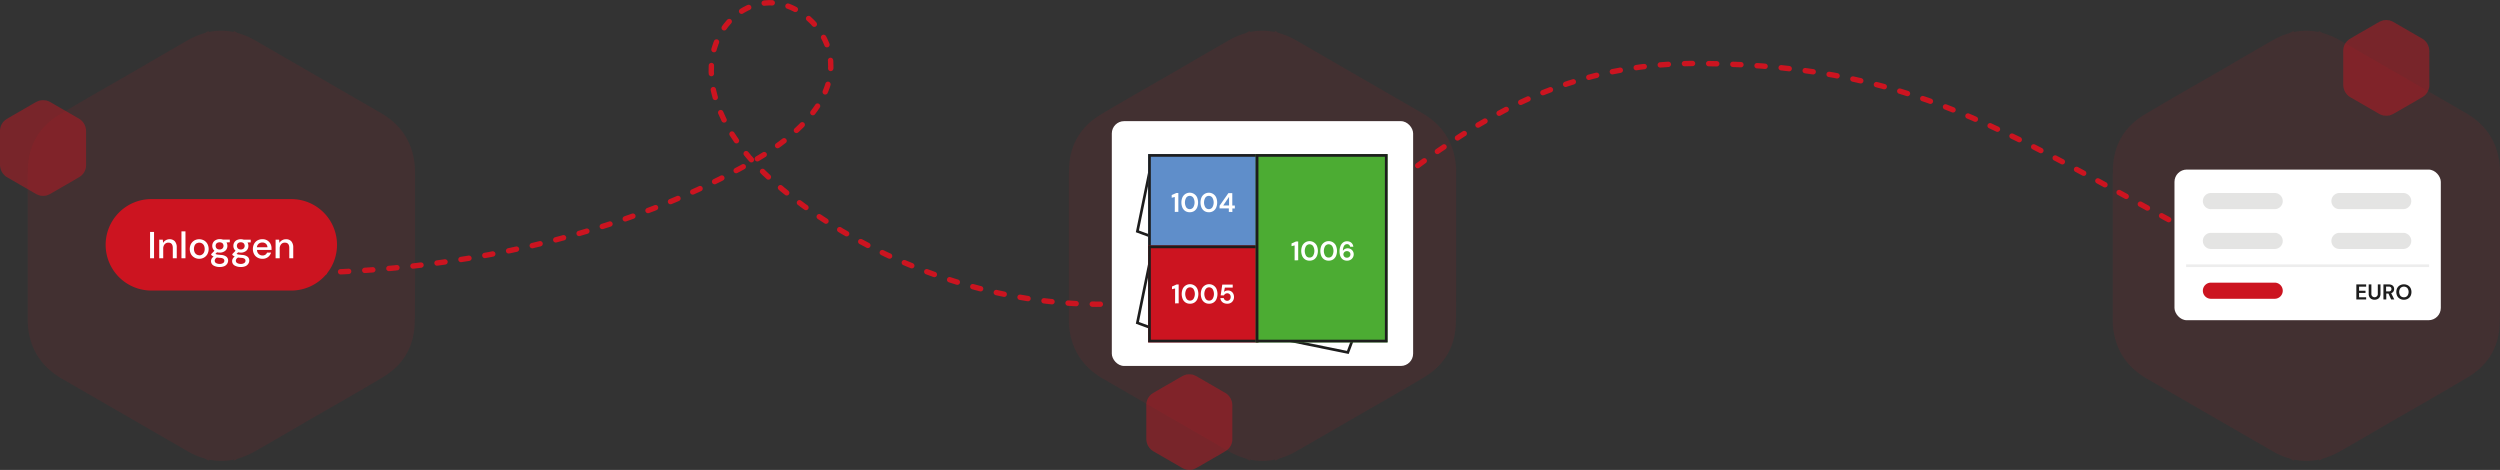 <svg id="Laag_1" data-name="Laag 1" xmlns="http://www.w3.org/2000/svg" width="929.27" height="174.69" viewBox="0 0 929.27 174.69">
  <rect x="0" y="0" width="929.27" height="174.69" fill="#333333" stroke="none"/>
  <defs>
    <style>
      .cls-1, .cls-6, .cls-9 {
        fill: none;
      }

      .cls-1 {
        stroke: #cc1420;
        stroke-linecap: round;
        stroke-miterlimit: 10;
        stroke-width: 2px;
        stroke-dasharray: 3 6;
      }

      .cls-2, .cls-3, .cls-8 {
        fill: #cc1420;
      }

      .cls-2 {
        opacity: 0.1;
      }

      .cls-2, .cls-6, .cls-7, .cls-8 {
        isolation: isolate;
      }

      .cls-4 {
        fill: #fff;
      }

      .cls-5 {
        fill: #1d1d1d;
      }

      .cls-6 {
        stroke: #ddd;
        opacity: 0.5;
      }

      .cls-7 {
        fill: #a5a5a2;
        opacity: 0.3;
      }

      .cls-8 {
        opacity: 0.45;
      }

      .cls-9 {
        stroke: #1d1d1d;
      }

      .cls-10 {
        fill: #5f8eca;
      }

      .cls-11 {
        fill: #4cac33;
      }
    </style>
  </defs>
  <path id="Path_1441" data-name="Path 1441" class="cls-1" d="M90.62,100.86s102.27,8.62,189.1-40.8c48.8-27.77,25.33-57.86,7.73-59s-35.58,23.19-11.21,54.68C298.65,84.65,381.06,135,465.87,102.59c45.61-17.43,81.61-79.85,166.42-79S749.11,52.25,835.52,97.38"/>
  <path id="Path_1446" data-name="Path 1446" class="cls-2" d="M154.27,92.89V91.44l0-27.63a26.4,26.4,0,0,0-.32-4.16c-1.26-7.9-5.54-13.71-12.42-17.68L94.82,15a28,28,0,0,0-6.53-2.75l-1.42-.82v.48a22.28,22.28,0,0,0-9.27,0c0-.13,0-.26,0-.4-.34.16-.57.25-.78.37l-.7.4a28.67,28.67,0,0,0-6.38,2.71c-6.35,3.61-12.66,7.3-19,11-9.56,5.52-19.19,10.94-28.65,16.62-7.7,4.63-11.66,11.7-11.73,20.66v.5c0,.38-.06.73-.06,1.11q0,12.52,0,25v1.45q0,13.81,0,27.62a26.39,26.39,0,0,0,.31,4.16c1.27,7.9,5.55,13.71,12.43,17.68l46.68,26.94a27.17,27.17,0,0,0,6.53,2.75l1.42.82v-.47a22.28,22.28,0,0,0,9.27,0c0,.13,0,.26,0,.4.34-.16.57-.25.78-.37l.69-.4a28.25,28.25,0,0,0,6.38-2.7c6.35-3.62,12.67-7.3,19-11,9.56-5.52,19.19-10.94,28.65-16.62,7.7-4.63,11.66-11.7,11.72-20.66v-.5c0-.38.07-.73.07-1.12Q154.29,105.42,154.27,92.89Z"/>
  <path id="Rectangle_1889-2" data-name="Rectangle 1889-2" class="cls-3" d="M56.27,74h52a17,17,0,0,1,17,17h0a17,17,0,0,1-17,17h-52a17,17,0,0,1-17-17h0A17,17,0,0,1,56.27,74Z"/>
  <path id="Path_1478" data-name="Path 1478" class="cls-4" d="M55.78,96v-9.8h1.48V96Z"/>
  <path id="Path_1479" data-name="Path 1479" class="cls-4" d="M59.19,96V89.09h1.32l.11,1.21a2.43,2.43,0,0,1,1-1A2.72,2.72,0,0,1,63,88.92a2.57,2.57,0,0,1,2,.79A3.38,3.38,0,0,1,65.7,92v4H64.23V92.19q0-2-1.65-2a1.79,1.79,0,0,0-1.37.59,2.43,2.43,0,0,0-.54,1.68V96Z"/>
  <path id="Path_1480" data-name="Path 1480" class="cls-4" d="M67.45,96V86h1.49V96Z"/>
  <path id="Path_1481" data-name="Path 1481" class="cls-4" d="M74.06,96.2a3.51,3.51,0,0,1-1.79-.46A3.25,3.25,0,0,1,71,94.47a4.16,4.16,0,0,1,0-3.82,3.47,3.47,0,0,1,1.27-1.28,3.75,3.75,0,0,1,3.56,0,3.37,3.37,0,0,1,1.26,1.28,4.1,4.1,0,0,1,0,3.82,3.27,3.27,0,0,1-1.26,1.27A3.54,3.54,0,0,1,74.06,96.2Zm0-1.27a1.85,1.85,0,0,0,1-.27,1.88,1.88,0,0,0,.74-.79,2.72,2.72,0,0,0,.28-1.31,2.83,2.83,0,0,0-.27-1.31,1.94,1.94,0,0,0-2.61-.84l-.09,0a1.94,1.94,0,0,0-.74.79,3.23,3.23,0,0,0,0,2.62,2,2,0,0,0,.73.79,1.8,1.8,0,0,0,1,.26Z"/>
  <path id="Path_1482" data-name="Path 1482" class="cls-4" d="M81.67,93.9a3.7,3.7,0,0,1-1-.12l-.6.59a1.53,1.53,0,0,0,.37.16,4.7,4.7,0,0,0,.63.13c.27,0,.64.07,1.11.11a3.43,3.43,0,0,1,2,.67,1.81,1.81,0,0,1,.62,1.43A2.4,2.4,0,0,1,84.47,98a2.43,2.43,0,0,1-1,.9,4,4,0,0,1-1.77.34,4.52,4.52,0,0,1-2.36-.56,1.85,1.85,0,0,1-.9-1.67,2,2,0,0,1,.23-.86,2.58,2.58,0,0,1,.74-.8,3.15,3.15,0,0,1-.51-.28,2.88,2.88,0,0,1-.39-.3v-.33l1.2-1.23a2.34,2.34,0,0,1-.81-1.84,2.39,2.39,0,0,1,.33-1.25,2.31,2.31,0,0,1,1-.9,3.18,3.18,0,0,1,1.51-.34,3.36,3.36,0,0,1,1.09.17h2.59v1l-1.23.07a2.48,2.48,0,0,1,.33,1.27,2.39,2.39,0,0,1-.32,1.26,2.31,2.31,0,0,1-1,.9A3.11,3.11,0,0,1,81.67,93.9Zm-1.86,3a1,1,0,0,0,.53.9,2.57,2.57,0,0,0,1.33.3,2.19,2.19,0,0,0,1.25-.32,1,1,0,0,0,.47-.88.84.84,0,0,0-.32-.69,2.1,2.1,0,0,0-1.21-.36,11.93,11.93,0,0,1-1.2-.13,1.71,1.71,0,0,0-.67.58A1.27,1.27,0,0,0,79.81,96.91Zm1.86-4.17a1.54,1.54,0,0,0,1-.34,1.41,1.41,0,0,0,0-2,1.84,1.84,0,0,0-2.1,0,1.41,1.41,0,0,0,0,2,1.54,1.54,0,0,0,1,.34Z"/>
  <path id="Path_1483" data-name="Path 1483" class="cls-4" d="M89.53,93.9a3.83,3.83,0,0,1-1-.12l-.6.59a1.8,1.8,0,0,0,.38.16,4.13,4.13,0,0,0,.63.13c.27,0,.64.07,1.1.11a3.43,3.43,0,0,1,2,.67,1.81,1.81,0,0,1,.62,1.43A2.2,2.2,0,0,1,92.32,98a2.4,2.4,0,0,1-1,.9,4,4,0,0,1-1.77.34,4.41,4.41,0,0,1-2.36-.56,1.83,1.83,0,0,1-.9-1.67,1.73,1.73,0,0,1,.23-.86,2.47,2.47,0,0,1,.73-.81,3.14,3.14,0,0,1-.51-.27,3.57,3.57,0,0,1-.38-.3v-.34l1.2-1.23a2.26,2.26,0,0,1-.81-1.83A2.36,2.36,0,0,1,88,89.25a3.6,3.6,0,0,1,2.6-.16h2.59v1L92,90.13a2.49,2.49,0,0,1,.33,1.28A2.33,2.33,0,0,1,92,92.67a2.27,2.27,0,0,1-1,.89A3,3,0,0,1,89.53,93.9Zm-1.87,3a1,1,0,0,0,.54.9,2.55,2.55,0,0,0,1.33.3,2.15,2.15,0,0,0,1.24-.32,1,1,0,0,0,.48-.88.9.9,0,0,0-.32-.69,2.13,2.13,0,0,0-1.22-.36,11.39,11.39,0,0,1-1.19-.13,1.71,1.71,0,0,0-.67.58A1.18,1.18,0,0,0,87.66,96.91Zm1.87-4.17a1.5,1.5,0,0,0,1-.34,1.41,1.41,0,0,0,0-2,1.58,1.58,0,0,0-1-.33,1.61,1.61,0,0,0-1.06.33,1.41,1.41,0,0,0,0,2,1.55,1.55,0,0,0,1.06.34Z"/>
  <path id="Path_1484" data-name="Path 1484" class="cls-4" d="M97.51,96.2a3.59,3.59,0,0,1-1.81-.46,3.07,3.07,0,0,1-1.24-1.26A3.82,3.82,0,0,1,94,92.59a4,4,0,0,1,.44-1.92,3.25,3.25,0,0,1,1.23-1.29,3.5,3.5,0,0,1,1.84-.46,3.24,3.24,0,0,1,3,1.66,3.48,3.48,0,0,1,.42,1.67c0,.09,0,.19,0,.3s0,.23,0,.36h-5.4a2.11,2.11,0,0,0,.66,1.53,2.07,2.07,0,0,0,1.38.53,1.91,1.91,0,0,0,1.06-.29,1.82,1.82,0,0,0,.64-.78h1.48a3.22,3.22,0,0,1-1.11,1.64A3.3,3.3,0,0,1,97.51,96.2Zm0-6.06a2.1,2.1,0,0,0-1.32.44,1.94,1.94,0,0,0-.7,1.32h3.92a1.76,1.76,0,0,0-.57-1.29A1.91,1.91,0,0,0,97.51,90.14Z"/>
  <path id="Path_1485" data-name="Path 1485" class="cls-4" d="M102.44,96V89.09h1.31l.11,1.21a2.43,2.43,0,0,1,1-1,2.76,2.76,0,0,1,1.44-.37,2.56,2.56,0,0,1,2,.79A3.38,3.38,0,0,1,109,92v4h-1.47V92.19q0-2-1.65-2a1.75,1.75,0,0,0-1.37.59,2.38,2.38,0,0,0-.54,1.68V96Z"/>
  <path id="Path_1447" data-name="Path 1447" class="cls-2" d="M929.27,92.89V91.44q0-13.81,0-27.63a26.39,26.39,0,0,0-.31-4.16c-1.27-7.9-5.55-13.71-12.43-17.68L869.82,15a28.11,28.11,0,0,0-6.52-2.75l-1.43-.82v.48a22.23,22.23,0,0,0-9.26,0c0-.13,0-.26,0-.4-.34.16-.57.25-.79.37l-.69.4a28.47,28.47,0,0,0-6.38,2.71c-6.35,3.61-12.66,7.3-19,11-9.55,5.52-19.18,10.94-28.64,16.62-7.7,4.63-11.66,11.7-11.73,20.66v.5c0,.38-.06.73-.06,1.11q0,12.52,0,25v1.45q0,13.81,0,27.62a26.39,26.39,0,0,0,.31,4.16c1.27,7.9,5.54,13.71,12.42,17.68q23.34,13.47,46.69,26.94a27.27,27.27,0,0,0,6.52,2.75l1.43.82v-.47a22.23,22.23,0,0,0,9.26,0c0,.13,0,.26,0,.4.34-.16.57-.25.79-.37l.69-.4a28.44,28.44,0,0,0,6.38-2.7c6.35-3.62,12.66-7.3,19-11,9.56-5.52,19.18-10.94,28.65-16.62,7.7-4.63,11.66-11.7,11.72-20.66v-.5c0-.38.07-.73.07-1.12Q929.28,105.42,929.27,92.89Z"/>
  <rect id="Rectangle_1881-2" data-name="Rectangle 1881-2" class="cls-4" x="808.27" y="63.03" width="99" height="56" rx="4.57"/>
  <path id="Path_1486" data-name="Path 1486" class="cls-5" d="M875.87,111.32v-5.6h3.65v.83h-2.63v1.53h2.39v.8h-2.39v1.62h2.63v.82Z"/>
  <path id="Path_1487" data-name="Path 1487" class="cls-5" d="M882.65,111.42a2.47,2.47,0,0,1-1.11-.25,1.82,1.82,0,0,1-.79-.74,2.38,2.38,0,0,1-.29-1.25v-3.46h1v3.46a1.2,1.2,0,1,0,2.39,0v-3.46h1v3.46a2.29,2.29,0,0,1-.3,1.25,1.87,1.87,0,0,1-.81.74A2.59,2.59,0,0,1,882.65,111.42Z"/>
  <path id="Path_1488" data-name="Path 1488" class="cls-5" d="M885.94,111.32v-5.6h2a2.33,2.33,0,0,1,1.11.23,1.48,1.48,0,0,1,.65.61,1.76,1.76,0,0,1,.22.87,1.71,1.71,0,0,1-.27.93,1.51,1.51,0,0,1-.83.62l1.16,2.34h-1.18l-1-2.21H887v2.21Zm1-3h1a1,1,0,0,0,.75-.25,1,1,0,0,0,0-1.29,1,1,0,0,0-.77-.24h-1Z"/>
  <path id="Path_1489" data-name="Path 1489" class="cls-5" d="M893.55,111.42a2.9,2.9,0,0,1-1.47-.37,2.53,2.53,0,0,1-1-1,3.35,3.35,0,0,1,0-3,2.53,2.53,0,0,1,1-1,3.1,3.1,0,0,1,2.93,0,2.62,2.62,0,0,1,1,1,3.41,3.41,0,0,1,0,3,2.62,2.62,0,0,1-1,1A2.86,2.86,0,0,1,893.55,111.42Zm0-.92a1.64,1.64,0,0,0,1.28-.53,2.46,2.46,0,0,0,0-2.9,1.82,1.82,0,0,0-2.56,0,2.43,2.43,0,0,0,0,2.9,1.68,1.68,0,0,0,1.28.53Z"/>
  <line id="Line_48" data-name="Line 48" class="cls-6" x1="812.58" y1="98.77" x2="902.91" y2="98.77"/>
  <path id="Rectangle_1882" data-name="Rectangle 1882" class="cls-3" d="M821.82,105.06h23.7a3,3,0,0,1,3,3h0a3,3,0,0,1-3,3h-23.7a3,3,0,0,1-3-3h0a3,3,0,0,1,3-3Z"/>
  <path id="Rectangle_1883" data-name="Rectangle 1883" class="cls-7" d="M821.82,86.55h23.7a3,3,0,0,1,3,3h0a3,3,0,0,1-3,3h-23.7a3,3,0,0,1-3-3h0a3,3,0,0,1,3-3Z"/>
  <path id="Rectangle_1884" data-name="Rectangle 1884" class="cls-7" d="M869.6,86.55h23.69a3,3,0,0,1,3,3h0a3,3,0,0,1-3,3H869.6a3,3,0,0,1-3-3h0a3,3,0,0,1,3-3Z"/>
  <path id="Rectangle_1885" data-name="Rectangle 1885" class="cls-7" d="M821.82,71.74h23.7a3,3,0,0,1,3,3h0a3,3,0,0,1-3,3h-23.7a3,3,0,0,1-3-3h0a3,3,0,0,1,3-3Z"/>
  <path id="Rectangle_1886" data-name="Rectangle 1886" class="cls-7" d="M869.6,71.74h23.69a3,3,0,0,1,3,3h0a3,3,0,0,1-3,3H869.6a3,3,0,0,1-3-3h0a3,3,0,0,1,3-3Z"/>
  <path id="Path_1456" data-name="Path 1456" class="cls-8" d="M458.07,157.24v-.32c0-2,0-4.09,0-6.14a5.82,5.82,0,0,0-.07-.93,5.33,5.33,0,0,0-2.76-3.93l-10.38-6a6.19,6.19,0,0,0-1.45-.61l-.32-.18v.11a4.93,4.93,0,0,0-2.06,0v-.09l-.17.08-.15.09a5.94,5.94,0,0,0-1.42.6c-1.42.8-2.82,1.62-4.22,2.44-2.13,1.22-4.27,2.43-6.37,3.7a5.12,5.12,0,0,0-2.61,4.59v.11a2.29,2.29,0,0,1,0,.25v12a7,7,0,0,0,.07.92,5.34,5.34,0,0,0,2.77,3.94l10.38,6a6.19,6.19,0,0,0,1.45.61l.31.18v-.11a4.93,4.93,0,0,0,2.06,0,.28.28,0,0,0,0,.09l.17-.08.16-.09a7,7,0,0,0,1.41-.6c1.42-.8,2.82-1.63,4.23-2.44,2.12-1.23,4.26-2.43,6.36-3.7a5.1,5.1,0,0,0,2.61-4.59v-.11c0-.09,0-.16,0-.25Z"/>
  <path id="Path_1445" data-name="Path 1445" class="cls-2" d="M541.27,92.89V91.43q0-13.82,0-27.62a26.4,26.4,0,0,0-.32-4.16c-1.26-7.9-5.54-13.71-12.42-17.68Q505.16,28.5,481.82,15a28,28,0,0,0-6.53-2.75l-1.42-.82v.48a22.45,22.45,0,0,0-9.27,0c0-.12,0-.25,0-.4-.34.17-.57.25-.78.38l-.7.4a28.47,28.47,0,0,0-6.38,2.71c-6.34,3.61-12.66,7.3-19,11-9.56,5.52-19.19,10.94-28.65,16.62-7.7,4.63-11.66,11.7-11.73,20.66v.5c0,.37-.06.73-.06,1.11q0,12.52,0,25v1.45q0,13.81,0,27.62a26.21,26.21,0,0,0,.31,4.16c1.27,7.9,5.55,13.71,12.42,17.68l46.69,26.94a27.17,27.17,0,0,0,6.53,2.75l1.42.82v-.47a22.23,22.23,0,0,0,9.26,0l0,.4c.34-.16.57-.25.78-.37l.7-.4a28.47,28.47,0,0,0,6.38-2.71c6.35-3.61,12.66-7.3,19-10.95,9.55-5.53,19.18-10.94,28.64-16.62,7.7-4.63,11.66-11.7,11.73-20.66v-.5c0-.38.06-.73.06-1.11Q541.29,105.42,541.27,92.89Z"/>
  <rect id="Rectangle_1880-2" data-name="Rectangle 1880-2" class="cls-4" x="413.27" y="45.03" width="112" height="91" rx="4.57"/>
  <path id="Path_259" data-name="Path 259" class="cls-9" d="M502.77,126.27h-25L501,131Z"/>
  <path id="Path_271" data-name="Path 271" class="cls-9" d="M427.53,87.76v-25L422.77,86Z"/>
  <path id="Path_272" data-name="Path 272" class="cls-9" d="M427.53,121.76v-25L422.77,120Z"/>
  <rect id="Rectangle_1922" data-name="Rectangle 1922" class="cls-10" x="426.77" y="57.27" width="41" height="35"/>
  <rect id="Rectangle_1923" data-name="Rectangle 1923" class="cls-9" x="427.27" y="57.77" width="40" height="34"/>
  <rect id="Rectangle_1924" data-name="Rectangle 1924" class="cls-3" x="426.77" y="91.27" width="41" height="36"/>
  <rect id="Rectangle_1925" data-name="Rectangle 1925" class="cls-9" x="427.27" y="91.77" width="40" height="35"/>
  <rect id="Rectangle_1926" data-name="Rectangle 1926" class="cls-11" x="466.77" y="57.27" width="49" height="70"/>
  <rect id="Rectangle_1927" data-name="Rectangle 1927" class="cls-9" x="467.27" y="57.77" width="48" height="69"/>
  <path id="Path_1490" data-name="Path 1490" class="cls-4" d="M481.22,96.77V91.23l-1.15.27v-1l1.69-.75h.79v7Z"/>
  <path id="Path_1491" data-name="Path 1491" class="cls-4" d="M486.78,96.89a2.93,2.93,0,0,1-1.66-.45,3.06,3.06,0,0,1-1.07-1.27,5,5,0,0,1,0-3.79,3,3,0,0,1,5.45,0,5,5,0,0,1,0,3.79,3.11,3.11,0,0,1-1.06,1.27A3,3,0,0,1,486.78,96.89Zm0-1.15a1.55,1.55,0,0,0,1.29-.66,3.56,3.56,0,0,0,0-3.62,1.61,1.61,0,0,0-2.24-.35,1.93,1.93,0,0,0-.35.35,3.56,3.56,0,0,0,0,3.62A1.53,1.53,0,0,0,486.78,95.74Z"/>
  <path id="Path_1492" data-name="Path 1492" class="cls-4" d="M493.88,96.89a2.93,2.93,0,0,1-1.66-.45,3.06,3.06,0,0,1-1.07-1.27,5,5,0,0,1,0-3.79,3,3,0,0,1,5.2-.46,2.94,2.94,0,0,1,.25.46,5,5,0,0,1,0,3.79,3.11,3.11,0,0,1-1.06,1.27A3,3,0,0,1,493.88,96.89Zm0-1.15a1.55,1.55,0,0,0,1.29-.66,3.56,3.56,0,0,0,0-3.62,1.61,1.61,0,0,0-2.24-.35,1.93,1.93,0,0,0-.35.35,3.56,3.56,0,0,0,0,3.62A1.53,1.53,0,0,0,493.88,95.74Z"/>
  <path id="Path_1493" data-name="Path 1493" class="cls-4" d="M500.74,96.89a2.65,2.65,0,0,1-1.33-.29,2.33,2.33,0,0,1-.87-.78,3.13,3.13,0,0,1-.48-1.09,5,5,0,0,1-.14-1.23,5.41,5.41,0,0,1,.33-2,2.9,2.9,0,0,1,.95-1.34,2.44,2.44,0,0,1,1.5-.48,2.49,2.49,0,0,1,1.22.29,2.15,2.15,0,0,1,.79.74,2.47,2.47,0,0,1,.33,1h-1.19a1.32,1.32,0,0,0-.39-.71,1.21,1.21,0,0,0-.77-.25,1.25,1.25,0,0,0-1.08.62,3.49,3.49,0,0,0-.44,1.87,1.89,1.89,0,0,1,.72-.68,2.18,2.18,0,0,1,1.07-.27,2.25,2.25,0,0,1,1.91,1.07,2.23,2.23,0,0,1,.32,1.2,2.35,2.35,0,0,1-1.17,2A2.4,2.4,0,0,1,500.74,96.89Zm-.07-1.1a1.26,1.26,0,0,0,.92-.34,1.24,1.24,0,0,0,0-1.78,1.48,1.48,0,0,0-1.6-.17,1.14,1.14,0,0,0-.46.44,1.21,1.21,0,0,0,.2,1.5A1.28,1.28,0,0,0,500.67,95.79Z"/>
  <path id="Path_1494" data-name="Path 1494" class="cls-4" d="M436.68,78.77V73.23l-1.15.27v-1l1.69-.75H438v7Z"/>
  <path id="Path_1495" data-name="Path 1495" class="cls-4" d="M442.24,78.89a3,3,0,0,1-1.66-.45,3.06,3.06,0,0,1-1.07-1.27,5,5,0,0,1,0-3.79,3,3,0,0,1,5.46,0,5.07,5.07,0,0,1,0,3.79,3,3,0,0,1-1.07,1.27A3,3,0,0,1,442.24,78.89Zm0-1.15a1.54,1.54,0,0,0,1.29-.66,3.51,3.51,0,0,0,0-3.62,1.61,1.61,0,0,0-2.24-.35,1.93,1.93,0,0,0-.35.35,3.56,3.56,0,0,0,0,3.62,1.57,1.57,0,0,0,1.3.66Z"/>
  <path id="Path_1496" data-name="Path 1496" class="cls-4" d="M449.34,78.89a3,3,0,0,1-1.66-.45,3.06,3.06,0,0,1-1.07-1.27,5,5,0,0,1,0-3.79,3,3,0,0,1,5.45,0,5,5,0,0,1,0,3.79A2.83,2.83,0,0,1,449.34,78.89Zm0-1.15a1.54,1.54,0,0,0,1.29-.66,3.51,3.51,0,0,0,0-3.62,1.61,1.61,0,0,0-2.24-.35,1.93,1.93,0,0,0-.35.35,3.56,3.56,0,0,0,0,3.62,1.57,1.57,0,0,0,1.3.66Z"/>
  <path id="Path_1497" data-name="Path 1497" class="cls-4" d="M456.77,78.77v-1.3h-3.45v-1l3.28-4.68h1.45v4.6H459v1.11h-.92v1.3Zm-2.09-2.4h2.17V73.18Z"/>
  <path id="Path_1498" data-name="Path 1498" class="cls-4" d="M436.79,112.77v-5.54l-1.15.27v-1l1.69-.75h.79v7Z"/>
  <path id="Path_1499" data-name="Path 1499" class="cls-4" d="M442.35,112.89a2.81,2.81,0,0,1-2.73-1.72,5,5,0,0,1,0-3.79,3,3,0,0,1,5.45,0,5,5,0,0,1,0,3.79,2.83,2.83,0,0,1-2.72,1.72Zm0-1.15a1.55,1.55,0,0,0,1.29-.66,3.56,3.56,0,0,0,0-3.62,1.61,1.61,0,0,0-2.24-.35,1.93,1.93,0,0,0-.35.35,3.56,3.56,0,0,0,0,3.62,1.52,1.52,0,0,0,1.3.66Z"/>
  <path id="Path_1500" data-name="Path 1500" class="cls-4" d="M449.45,112.89a2.83,2.83,0,0,1-2.73-1.72,5,5,0,0,1,0-3.79,3,3,0,0,1,5.45,0,5,5,0,0,1,0,3.79,2.83,2.83,0,0,1-2.72,1.72Zm0-1.15a1.55,1.55,0,0,0,1.29-.66,3.56,3.56,0,0,0,0-3.62,1.61,1.61,0,0,0-2.24-.35,1.93,1.93,0,0,0-.35.35,3.56,3.56,0,0,0,0,3.62,1.53,1.53,0,0,0,1.3.66Z"/>
  <path id="Path_1501" data-name="Path 1501" class="cls-4" d="M456.19,112.89a2.91,2.91,0,0,1-1.33-.27,2.15,2.15,0,0,1-.87-.74,2.17,2.17,0,0,1-.36-1.08h1.25a1.16,1.16,0,0,0,.44.72,1.34,1.34,0,0,0,.87.29,1.19,1.19,0,0,0,.91-.42,1.44,1.44,0,0,0,.35-1,1.38,1.38,0,0,0-.35-1,1.2,1.2,0,0,0-.89-.37,1.42,1.42,0,0,0-.78.22,1.24,1.24,0,0,0-.47.55h-1.23l.6-4h3.88v1.12h-2.92l-.32,1.62a1.66,1.66,0,0,1,.6-.4,2.45,2.45,0,0,1,.85-.15,2.15,2.15,0,0,1,1.25.34,2.17,2.17,0,0,1,.76.88,2.82,2.82,0,0,1,.26,1.18,2.69,2.69,0,0,1-.32,1.3,2.31,2.31,0,0,1-.88.9A2.49,2.49,0,0,1,456.19,112.89Z"/>
  <path id="Path_1458" data-name="Path 1458" class="cls-8" d="M32,55.36V48.89a7,7,0,0,0-.07-.92A5.33,5.33,0,0,0,29.17,44l-10.38-6a5.79,5.79,0,0,0-1.45-.61L17,37.25v.11a4.93,4.93,0,0,0-2.06,0v-.09l-.18.09-.15.08a6.58,6.58,0,0,0-1.42.6c-1.41.8-2.81,1.63-4.22,2.44-2.13,1.23-4.27,2.43-6.37,3.7A5.13,5.13,0,0,0,0,48.77v.11c0,.09,0,.17,0,.25C0,51,0,52.84,0,54.7V55q0,3.07,0,6.15a5.79,5.79,0,0,0,.07.92A5.33,5.33,0,0,0,2.84,66l10.38,6a5.79,5.79,0,0,0,1.45.61l.32.18v-.1a4.93,4.93,0,0,0,2.06,0v.09l.18-.08.15-.09A6.3,6.3,0,0,0,18.8,72c1.41-.8,2.81-1.62,4.22-2.44,2.12-1.22,4.26-2.43,6.37-3.7A5.12,5.12,0,0,0,32,61.28v-.11c0-.08,0-.16,0-.25C32,59.07,32,57.21,32,55.36Z"/>
  <path id="Path_1459" data-name="Path 1459" class="cls-8" d="M903,25.57V19.1a5.62,5.62,0,0,0-.07-.92,5.34,5.34,0,0,0-2.76-3.93l-10.38-6a6.12,6.12,0,0,0-1.45-.61L888,7.46v.11a4.93,4.93,0,0,0-2.06,0v-.1l-.18.09-.15.09a6.12,6.12,0,0,0-1.42.6c-1.41.8-2.81,1.62-4.22,2.43-2.13,1.23-4.27,2.43-6.37,3.7A5.15,5.15,0,0,0,871,19v.11c0,.08,0,.16,0,.24,0,1.86,0,3.72,0,5.57v.33q0,3.06,0,6.14a5.62,5.62,0,0,0,.07.92,5.33,5.33,0,0,0,2.76,3.93l10.38,6a6,6,0,0,0,1.45.61L886,43v-.1a4.93,4.93,0,0,0,2.06,0V43l.18-.08.15-.09a6.12,6.12,0,0,0,1.42-.6c1.41-.8,2.81-1.62,4.22-2.43,2.13-1.23,4.27-2.43,6.37-3.7a5.16,5.16,0,0,0,2.61-4.6v-.11c0-.08,0-.16,0-.25C903,29.28,903,27.42,903,25.57Z"/>
</svg>

